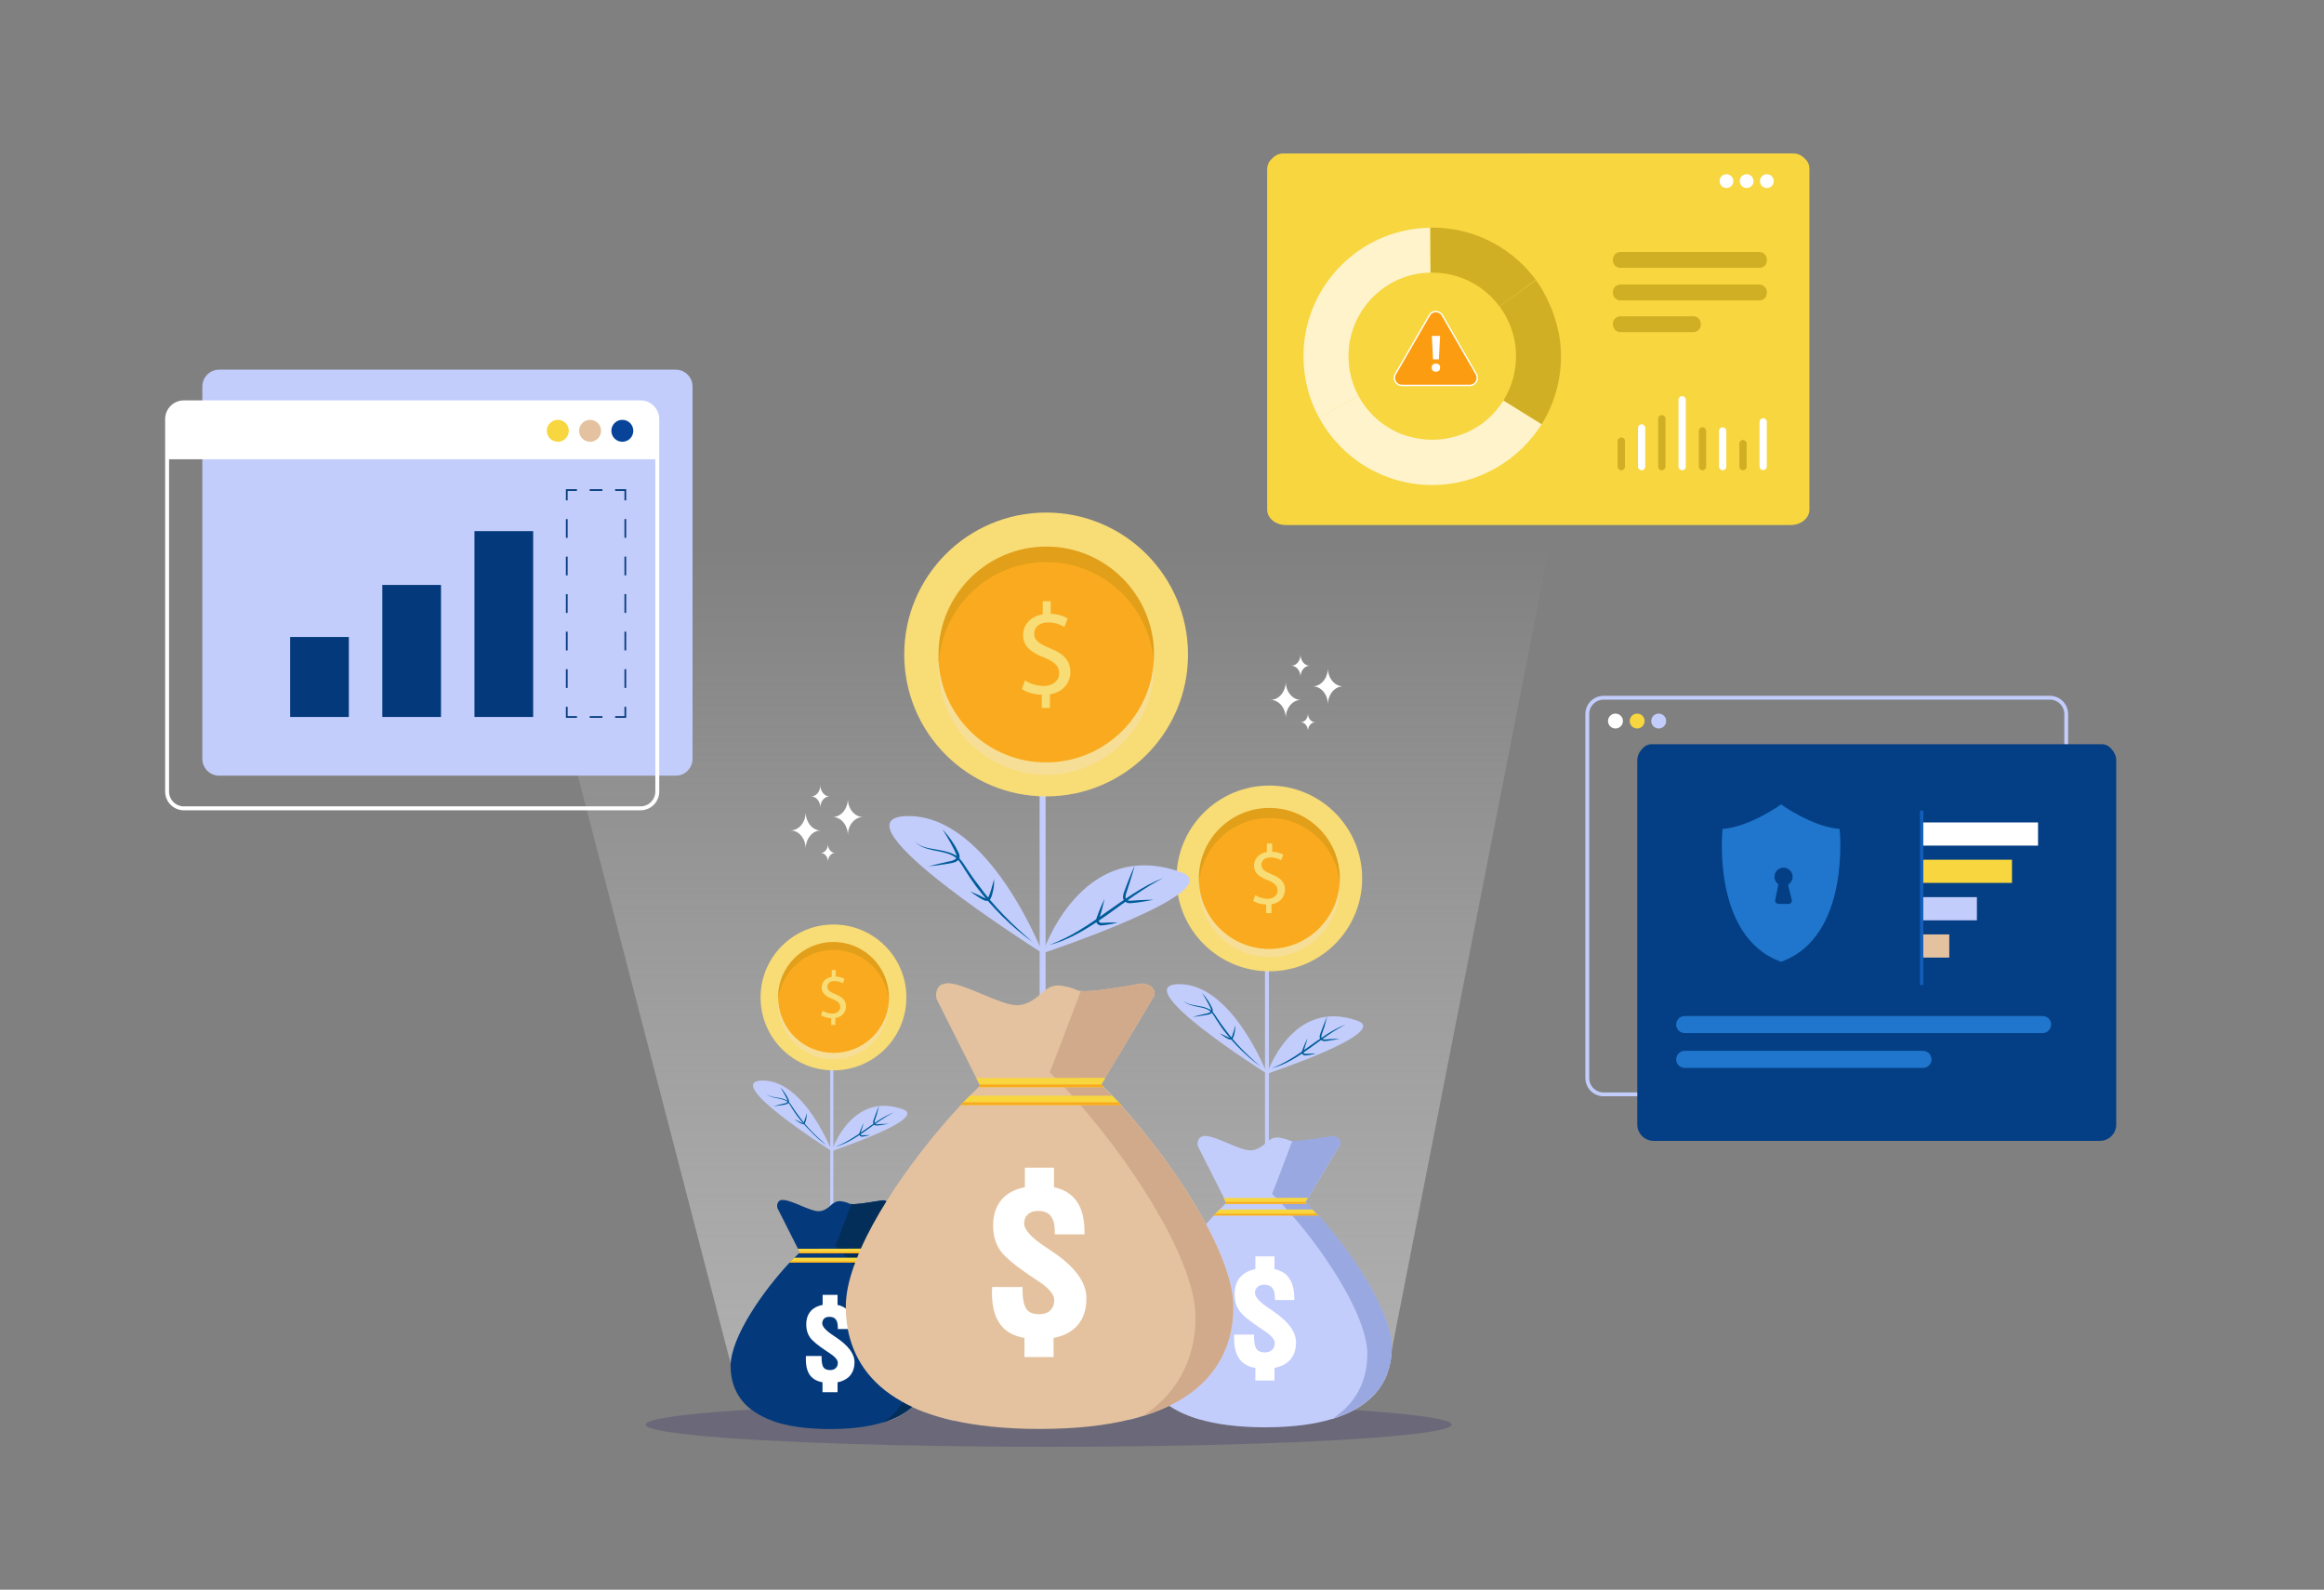 <?xml version="1.0" encoding="utf-8"?>
<!-- Generator: Adobe Illustrator 26.4.1, SVG Export Plug-In . SVG Version: 6.00 Build 0)  -->
<svg version="1.1" id="Layer_1" xmlns="http://www.w3.org/2000/svg" xmlns:xlink="http://www.w3.org/1999/xlink" x="0px" y="0px"
	 viewBox="0 0 1714.8 1172.7" style="enable-background:new 0 0 1714.8 1172.7;" xml:space="preserve">
<rect x="0" y="0" width="1714.8" height="1172.7" fill="#808080" stroke="none"/>
<style type="text/css">
	.st0{opacity:0.19;fill:#11075E;}
	.st1{fill:url(#SVGID_1_);}
	.st2{fill:#C3CDFC;}
	.st3{fill:#043A7C;}
	.st4{fill:none;stroke:#043A7C;stroke-width:1.257;stroke-miterlimit:10;}
	.st5{fill:none;stroke:#043A7C;stroke-width:1.257;stroke-miterlimit:10;stroke-dasharray:9.398,9.398;}
	.st6{fill:none;stroke:#043A7C;stroke-width:1.257;stroke-miterlimit:10;stroke-dasharray:13.843,13.843;}
	.st7{fill:none;stroke:#FFFFFF;stroke-width:2.897;stroke-miterlimit:10;}
	.st8{fill:#FFFFFF;}
	.st9{fill:#074399;}
	.st10{fill:#E4C29F;}
	.st11{fill:#F7D63F;}
	.st12{fill:none;stroke:#C3CDFC;stroke-width:2.831;stroke-miterlimit:10;}
	.st13{fill:#043E84;}
	.st14{fill:#1F76CC;}
	.st15{fill:#1F76CC;stroke:#135FBA;stroke-width:2.457;stroke-miterlimit:10;}
	.st16{fill:#F8DC76;}
	.st17{fill:#F7DE96;}
	.st18{fill:#FAAA1E;}
	.st19{fill:#E19F1A;}
	.st20{fill:#005C99;}
	.st21{fill:#393E4A;}
	.st22{fill:#99A8E0;}
	.st23{fill:#032E59;}
	.st24{fill:#D1AA8C;}
	.st25{fill:#FFF3CC;}
	.st26{fill:#D1AF24;}
	.st27{fill:#FC9C10;stroke:#FFFFFF;stroke-width:1.039;stroke-miterlimit:10;}
</style>
<g id="Layer_2_00000089535583706132139920000008877217628369802885_">
</g>
<ellipse class="st0" cx="773.7" cy="1050.9" rx="297.4" ry="16.4"/>
<linearGradient id="SVGID_1_" gradientUnits="userSpaceOnUse" x1="762.791" y1="1048.339" x2="762.791" y2="399.884">
	<stop  offset="0" style="stop-color:#E0E0E0;stop-opacity:0.5"/>
	<stop  offset="0.153" style="stop-color:#E7E7E7;stop-opacity:0.424"/>
	<stop  offset="0.643" style="stop-color:#F9F9F9;stop-opacity:0.178"/>
	<stop  offset="1" style="stop-color:#FFFFFF;stop-opacity:0"/>
</linearGradient>
<path class="st1" d="M1143.9,399.9L1026.9,996c0,0,0,0,0,0l-3.5,17.7c0,0,0,0,0,0c-0.2,0.6-0.5,1.2-0.7,1.8
	c-0.1,0.3-0.3,0.6-0.4,0.9c-0.1,0.3-0.3,0.6-0.4,0.9c-0.1,0.3-0.3,0.6-0.5,0.9c-0.7,1.4-1.5,2.7-2.3,4c-5.9,9.2-15.9,17.5-31.7,23.1
	h0c-0.6,0.2-1.3,0.4-2,0.7c-0.6,0.2-1.2,0.4-1.8,0.6c0,0,0,0,0,0l-0.1,0c0,0,0,0,0,0h-0.1l-98.8,0.4c0,0,0,0,0,0
	c-5.3-1.6-10-3.4-14.1-5.4c-2.8-1.4-5.4-2.9-7.8-4.5c-3.1,1.5-6.3,2.9-9.8,4.2c-5.7,2.2-12,4.2-18.9,5.9c0,0,0,0,0,0l-131.6,0.6
	c0,0,0,0,0,0c-7.6-1.8-14.4-3.9-20.7-6.2h0c-3-1.1-5.8-2.3-8.5-3.6h0c-0.4,0.3-0.8,0.7-1.2,1c-1.2,1-2.4,1.9-3.7,2.8
	c-1,0.7-2,1.3-3.1,1.9c-0.7,0.4-1.5,0.8-2.2,1.2c-0.1,0.1-0.3,0.1-0.4,0.2c-0.2,0.1-0.5,0.2-0.7,0.4c-0.3,0.1-0.5,0.3-0.8,0.4
	c0,0,0,0,0,0c-0.1,0.1-0.3,0.1-0.4,0.2c-0.4,0.2-0.8,0.4-1.3,0.6c-1.1,0.5-2.2,0.9-3.4,1.4h0l-2,0l-83.3,0.3c-2.7-0.9-5.1-2-7.3-3.1
	c-8.7-4.3-14.4-9.7-18.1-15.7l-5.8-22.3L381.6,399.9H1143.9z"/>
<path class="st2" d="M498.6,572.2H161.7c-6.9,0-12.4-5.6-12.4-12.4V285.1c0-6.9,5.6-12.4,12.4-12.4h336.9c6.9,0,12.4,5.6,12.4,12.4
	v274.7C511,566.6,505.5,572.2,498.6,572.2z"/>
<g>
	<g>
		<rect x="214.1" y="469.9" class="st3" width="43.3" height="59"/>
		<rect x="282.1" y="431.5" class="st3" width="43.3" height="97.4"/>
		<rect x="350.1" y="391.8" class="st3" width="43.3" height="137.1"/>
		<g>
			<g>
				<polyline class="st4" points="461.4,521.4 461.4,528.9 453.9,528.9 				"/>
				<line class="st5" x1="444.5" y1="528.9" x2="430.4" y2="528.9"/>
				<polyline class="st4" points="425.7,528.9 418.2,528.9 418.2,521.4 				"/>
				<line class="st6" x1="418.2" y1="507.5" x2="418.2" y2="376"/>
				<polyline class="st4" points="418.2,369.1 418.2,361.5 425.7,361.5 				"/>
				<line class="st5" x1="435.1" y1="361.5" x2="449.2" y2="361.5"/>
				<polyline class="st4" points="453.9,361.5 461.4,361.5 461.4,369.1 				"/>
				<line class="st6" x1="461.4" y1="382.9" x2="461.4" y2="514.4"/>
			</g>
		</g>
	</g>
</g>
<path class="st7" d="M472.6,596.3H135.7c-6.9,0-12.4-5.6-12.4-12.4V309.2c0-6.9,5.6-12.4,12.4-12.4h336.9c6.9,0,12.4,5.6,12.4,12.4
	v274.7C485,590.7,479.5,596.3,472.6,596.3z"/>
<path class="st8" d="M485,311c0-7.9-4.8-14.3-10.8-14.3H134.1c-6,0-10.8,6.4-10.8,14.3v27.8H485V311z"/>
<g>
	<circle class="st9" cx="459.2" cy="317.8" r="8.1"/>
	<circle class="st10" cx="435.4" cy="317.8" r="8.1"/>
	<circle class="st11" cx="411.6" cy="317.8" r="8.1"/>
</g>
<g>
	<path class="st12" d="M1512.5,807.3h-329.2c-6.7,0-12.1-5.4-12.1-12.1V526.8c0-6.7,5.4-12.1,12.1-12.1h329.2
		c6.7,0,12.1,5.4,12.1,12.1v268.4C1524.6,801.9,1519.2,807.3,1512.5,807.3z"/>
	<path class="st13" d="M1558.2,552.8c-1.9-2.4-4.4-3.8-7.2-3.8h-1.6h-329.2h-1.6c-2.8,0-5.4,1.5-7.2,3.8c-2.1,2.2-3.3,5.1-3.3,8.3
		v1.8v27.2v239.4c0,6.7,5.4,12.1,12.1,12.1h329.2c6.7,0,12.1-5.4,12.1-12.1V590.1v-27.2v-1.8C1561.5,557.9,1560.2,555,1558.2,552.8z
		"/>
	<g>
		<circle class="st2" cx="1223.9" cy="531.9" r="5.5"/>
		<circle class="st11" cx="1208" cy="531.9" r="5.5"/>
		<circle class="st8" cx="1192" cy="531.9" r="5.5"/>
	</g>
	<g>
		<g>
			<g>
				<path class="st14" d="M1418.9,787.8h-175.8c-3.5,0-6.3-2.8-6.3-6.3l0,0c0-3.5,2.8-6.3,6.3-6.3h175.8c3.5,0,6.3,2.8,6.3,6.3l0,0
					C1425.2,785,1422.4,787.8,1418.9,787.8z"/>
				<path class="st14" d="M1507.2,762.1h-264.1c-3.5,0-6.3-2.8-6.3-6.3l0,0c0-3.5,2.8-6.3,6.3-6.3h264.1c3.5,0,6.3,2.8,6.3,6.3l0,0
					C1513.4,759.3,1510.6,762.1,1507.2,762.1z"/>
			</g>
			<rect x="1417.9" y="606.7" class="st8" width="85.9" height="17.1"/>
			<rect x="1417.9" y="634.2" class="st11" width="66.7" height="17.1"/>
			<rect x="1417.9" y="661.8" class="st2" width="40.8" height="17.1"/>
			<rect x="1417.9" y="689.3" class="st10" width="20.4" height="17.1"/>
			<line class="st15" x1="1417.9" y1="597.9" x2="1417.9" y2="726.6"/>
		</g>
	</g>
</g>
<g>
	<g>
		<g>
			<g>
				<rect x="933.4" y="713.8" class="st2" width="2.9" height="156.6"/>
			</g>
			<g>
				<circle class="st16" cx="936.6" cy="648" r="68.5"/>
				<path class="st17" d="M988.6,654c0,28.7-23.3,52-52,52c-28.7,0-52-23.3-52-52c0-1,0-2,0.1-3c1.6,27.3,24.2,49,51.9,49
					c27.7,0,50.4-21.7,51.9-49C988.6,652,988.6,653,988.6,654z"/>
				<path class="st18" d="M988.5,651c-1.6,27.3-24.2,49-51.9,49c-27.7,0-50.4-21.7-51.9-49c1.6-27.3,24.2-49,51.9-49
					C964.3,602,986.9,623.7,988.5,651z"/>
				<path class="st19" d="M988.6,648c0,1.3,0,2.5-0.2,3.7c-1.9-27-24.4-48.3-51.8-48.3c-27.5,0-50,21.3-51.8,48.3
					c-0.1-1.2-0.2-2.5-0.2-3.7c0-28.7,23.3-52,52-52C965.3,596,988.6,619.3,988.6,648z"/>
				<g>
					<g>
						<path class="st16" d="M938.6,645.1c-5.5-2.3-7.8-3.9-7.8-7.2c0-2.5,1.8-5.4,6.6-5.4c4,0,6.6,1.4,7.9,2.1l1.6-4.1
							c-1.8-1.1-4.4-2.1-8.2-2.2v-6.1h-3.9v6.3c-5.8,0.9-9.5,4.9-9.5,10.1c0,5.5,3.9,8.3,10.3,10.8c4.6,1.9,7.1,4,7.1,7.5
							c0,3.6-3,6.1-7.5,6.1c-3.5,0-6.8-1.2-9-2.7l-1.5,4.2c2.2,1.6,5.9,2.7,9.6,2.8v6.3h3.9v-6.5c6.5-1.1,9.9-5.7,9.9-10.7
							C948.3,651,945,647.7,938.6,645.1z"/>
					</g>
				</g>
			</g>
			<g>
				<path class="st2" d="M934.9,792.1c0,0,18.4-56.4,66.7-39.1C1026.2,761.8,934.9,792.1,934.9,792.1z"/>
				<path class="st2" d="M934.9,792.1c0,0-25.4-66.1-64.6-66.1C829.8,726,934.9,792.1,934.9,792.1z"/>
				<g>
					<path class="st20" d="M930.2,786.8c-9.8-8.3-19-17.4-26.4-27.7c-1.9-2.5-3.8-5.1-5.5-7.7c-1.7-2.5-3.3-5.7-6.5-7.2
						c-3.1-1.5-6.5-1.9-9.7-2.5c-3.2-0.5-6.6-1.3-9-3.5c2.2,2.4,5.6,3.4,8.8,4.1c3.2,0.7,6.6,1.1,9.4,2.6c2.9,1.4,4.3,4.3,6,7
						c1.7,2.7,3.5,5.3,5.4,7.9c3.9,5.1,8.1,9.9,12.7,14.4C920,778.8,925,783,930.2,786.8z"/>
					<path class="st20" d="M880,750.2c2.6-0.3,5.3-0.6,7.9-1.1c1.3-0.2,2.6-0.4,4-0.7c1.2-0.3,3.1-1.3,3-3.1c-0.2-1.6-1-2.5-1.5-3.7
						c-0.6-1.1-1.2-2.2-1.9-3.3c-1.4-2.1-3-4.1-4.7-6c1.4,2.1,2.7,4.3,3.9,6.5c1.1,2.1,2.6,4.5,3,6.5c0.1,0.9-0.9,1.6-2.1,2
						c-1.2,0.4-2.5,0.5-3.8,0.9C885.1,748.8,882.5,749.5,880,750.2z"/>
					<path class="st20" d="M899.9,762.3c1.4,1,2.8,2,4.2,2.9c0.7,0.5,1.4,0.9,2.3,1.3c0.8,0.4,2.2,0.7,3.1-0.3
						c1-1.8,1.2-3.2,1.6-4.9c0.3-1.6,0.4-3.3,0.4-4.9c-0.4,1.6-0.9,3.1-1.3,4.7c-0.5,1.4-1,3.3-1.6,4.3c-0.6,0.8-2.5-0.3-3.9-1
						C903.1,763.6,901.5,762.9,899.9,762.3z"/>
				</g>
				<g>
					<path class="st20" d="M938,788.1c10.4-2.5,19.6-8.6,28.3-14.8c8.7-6.3,17.3-12.8,26.8-17.6c-10,3.8-18.8,10.4-27.5,16.5
						C956.9,778.5,948,784.5,938,788.1z"/>
					<path class="st20" d="M979.3,749.7c-1.1,2.5-2.1,4.9-3.1,7.5c-0.5,1.2-0.9,2.5-1.4,3.8c-0.4,1.3-1.1,2.4-1.1,4.1
						c0.1,1.9,2,2.9,3.3,2.9c1.5,0,2.6-0.2,3.9-0.4c2.5-0.3,5.1-0.8,7.6-1.3c-2.6,0-5.1,0.1-7.7,0.3c-1.2,0-2.6,0.3-3.7,0.2
						c-1.2-0.1-2.1-0.7-2.1-1.8c-0.1-1.1,0.5-2.4,0.9-3.6c0.4-1.3,0.9-2.5,1.3-3.8C977.9,755,978.6,752.4,979.3,749.7z"/>
					<path class="st20" d="M964.7,765.9c-0.8,1.7-1.6,3.4-2.3,5.1c-0.4,0.8-0.7,1.7-1,2.6c-0.3,0.9-0.8,1.7-0.8,2.9
						c0,1.4,1.5,2.2,2.5,2.1c1.1,0,1.8-0.2,2.7-0.3c1.7-0.3,3.5-0.6,5.2-1c-1.8-0.1-3.5-0.1-5.3,0c-0.8,0-1.9,0.2-2.6,0.1
						c-0.8-0.1-1.3-0.5-1.3-1c0.1-1.4,1-3.4,1.4-5.1C963.9,769.5,964.3,767.7,964.7,765.9z"/>
				</g>
			</g>
		</g>
		<g>
			<path class="st2" d="M1026.9,994c0,0.6,0,1.2,0,1.8c0,0.1,0,0.1,0,0.2c0,0.3,0,0.5,0,0.7c0,0.4,0,0.9-0.1,1.4
				c-0.3,4.8-1.2,9.7-3,14.5c-0.1,0.3-0.2,0.6-0.3,0.9c0,0,0,0.1,0,0.1c0,0,0,0,0,0c-0.2,0.6-0.5,1.2-0.7,1.8
				c-0.1,0.3-0.3,0.6-0.4,0.9c-0.1,0.3-0.3,0.6-0.4,0.9c-0.1,0.3-0.3,0.6-0.5,0.9c-0.7,1.4-1.5,2.7-2.3,4
				c-5.9,9.2-15.9,17.5-31.7,23.1h0c-0.6,0.2-1.3,0.4-2,0.7c-0.6,0.2-1.2,0.4-1.8,0.6c0,0,0,0,0,0c-12.8,4-29.2,6.4-50.1,6.4
				c-20.2,0-36.3-2.2-48.9-6c0,0,0,0,0,0c-5.3-1.6-10-3.4-14.1-5.4c-2.8-1.4-5.4-2.9-7.8-4.5c0,0,0,0-0.1,0
				c-1.9-1.2-3.6-2.5-5.1-3.9c-13.4-11.3-17.5-25.9-17.5-39.3c0-18.1,13.8-43.8,30.8-67.1c6.1-8.4,12.6-16.5,19.1-23.8
				c1.9-2.2,3.8-4.3,5.7-6.3c0.4-0.4,0.8-0.9,1.2-1.3c1-1.1,2.1-2.2,3.1-3.2c1.4-1.4,2.8-2.8,4.2-4.1c0.2-0.2,0.4-0.4,0.7-0.6
				c-0.1-0.3-0.2-0.5-0.3-0.8l-1.5-3l-19.2-38c-0.6-2-0.3-5.6,2.4-7c0.1-0.1,0.3-0.1,0.4-0.2c0,0,0,0,0,0c0,0,0.1,0,0.1,0
				c0.1,0,0.2-0.1,0.4-0.1c0.1,0,0.2,0,0.3-0.1c0.1,0,0.3-0.1,0.4-0.1c0.1,0,0.3,0,0.4-0.1c0,0,0,0,0,0c0.4,0,0.9-0.1,1.3,0
				c8.4,0.4,24.2,10.2,32.6,10.6c2.5,0.1,6.4-0.6,11.4-5c0.2-0.2,0.4-0.3,0.6-0.5c0,0,0.9-1,2.3-2c1-0.7,2.2-1.4,3.6-1.7
				c2.5-0.7,4.9-0.1,7.9,0.7c2.8,0.7,3.1,1.3,4.8,1.6c0.2,0,0.4,0.1,0.7,0.1c4.8,0.5,14.6-1.1,22.8-2.5c1.3-0.2,2.5-0.4,3.6-0.6
				c0.2,0,0.5-0.1,0.7-0.1c0.5-0.1,1-0.2,1.4-0.2c4.2-0.7,7.9,2.4,6.9,5.8c0,0-4.8,8.1-10.3,17.2c-0.2,0.3-0.4,0.6-0.6,0.9
				c-0.6,1-1.2,2-1.8,3c-0.2,0.3-0.4,0.7-0.6,1c-1.4,2.3-2.8,4.7-4.1,6.9c-0.3,0.5-0.6,1-0.9,1.5c-0.3,0.5-0.6,1-0.9,1.5
				c-0.1,0.2-0.3,0.5-0.4,0.7c-0.3,0.4-0.5,0.9-0.8,1.3c-0.7,1.2-1.4,2.3-2,3.3c-0.2,0.4-0.5,0.8-0.7,1.1c0,0.1-0.1,0.1-0.1,0.2
				c-0.2,0.3-0.3,0.6-0.5,0.8c-0.3,0.5-0.6,1-0.8,1.4c-0.1,0.3-0.3,0.5-0.4,0.7c-0.4,0.6-0.6,1-0.7,1.2c0,0,0,0,0,0c0,0,0,0,0,0
				c0.4,0.4,0.8,0.8,1.2,1.2c0.3,0.3,0.7,0.7,1,1c1,1,2,2,3,3.1c0.5,0.5,1,1.1,1.5,1.6c0.5,0.5,1,1.1,1.5,1.6
				c0.4,0.4,0.8,0.9,1.2,1.3c0.4,0.4,0.8,0.9,1.2,1.3c0.8,0.9,1.6,1.8,2.4,2.7c2.4,2.7,4.8,5.6,7.2,8.6c0.8,0.9,1.5,1.9,2.3,2.8
				c2.8,3.5,5.5,7.1,8.2,10.8c0.4,0.6,0.9,1.2,1.3,1.8c1.3,1.8,2.6,3.7,3.9,5.5c0.4,0.6,0.8,1.2,1.2,1.8c1.7,2.5,3.3,5,4.9,7.6
				c0.6,1,1.2,1.9,1.8,2.9c1.7,2.7,3.3,5.5,4.8,8.2c0.4,0.6,0.7,1.2,1,1.9c0.4,0.8,0.8,1.5,1.2,2.3c0.3,0.5,0.5,0.9,0.7,1.4
				c2.9,5.5,5.4,10.9,7.3,16c0.2,0.6,0.4,1.1,0.6,1.6c0.1,0.3,0.3,0.7,0.4,1c0.2,0.5,0.3,1,0.5,1.5c0.3,1,0.7,2,0.9,3
				c0.2,0.7,0.4,1.4,0.6,2.1c0.4,1.4,0.7,2.7,0.9,4.1c0.1,0.4,0.1,0.7,0.2,1c0.1,0.3,0.1,0.6,0.2,0.9c0.1,0.4,0.1,0.8,0.2,1.1
				c0,0.3,0.1,0.6,0.1,0.9c0,0.4,0.1,0.8,0.1,1.2c0,0.3,0.1,0.6,0.1,0.9c0,0.3,0,0.5,0,0.8C1026.9,993.2,1026.9,993.6,1026.9,994z"
				/>
			<g>
				<path class="st21" d="M888.2,838.1c-0.5,0.1-1.1,0.2-1.6,0.4C887.1,838.4,887.6,838.2,888.2,838.1z"/>
				<path class="st22" d="M1026.9,994c0,0.6,0,1.2,0,1.8c0,0,0,0.1,0,0.1c0,0,0,0,0,0c0,0.3,0,0.5,0,0.7c0,0.4,0,0.9-0.1,1.4
					c-0.3,4.8-1.2,9.7-3,14.5c-0.1,0.3-0.2,0.6-0.3,0.9c0,0,0,0.1,0,0.1c0,0,0,0,0,0c-0.2,0.6-0.5,1.2-0.7,1.8
					c-0.1,0.3-0.3,0.6-0.4,0.9c-0.1,0.3-0.3,0.6-0.4,0.9c-0.1,0.3-0.3,0.6-0.5,0.9c-5.6,10.8-16,20.7-34.1,27.1h0
					c-1.2,0.4-2.5,0.9-3.8,1.3c0,0,0,0,0,0c-0.1,0-0.1,0-0.2,0.1c0,0,0.1,0,0.1-0.1c0.7-0.5,1.4-0.9,2-1.4
					c18.1-12.9,23.4-30.5,23.4-46.3c0-26.4-28.6-71.3-55.5-102.2c-0.4-0.4-0.8-0.9-1.1-1.3c-1-1.1-1.9-2.2-2.9-3.2
					c-1.3-1.4-2.6-2.8-3.8-4.1c-0.4-0.4-0.8-0.9-1.2-1.3c-1-1.1-2.1-2.2-3.1-3.2c-0.9-0.9-1.8-1.8-2.7-2.7c0.4-0.5,10-25.9,15-39.2
					c0,0,0,0,0,0c4.3,0.4,14.4-1.1,22.8-2.4c1.3-0.2,2.5-0.4,3.6-0.6c0.2,0,0.5-0.1,0.7-0.1c0.5-0.1,1-0.2,1.4-0.2
					c4.2-0.7,7.9,2.4,6.9,5.8c0,0-4.8,8.1-10.3,17.2c-0.2,0.3-0.4,0.6-0.6,0.9c-0.6,1-1.2,2-1.8,3c-0.2,0.3-0.4,0.7-0.6,1
					c-1.4,2.3-2.8,4.7-4.1,6.9c-0.3,0.5-0.6,1-0.9,1.5c-0.3,0.5-0.6,1-0.9,1.5c-0.1,0.2-0.3,0.5-0.4,0.7c-0.3,0.4-0.5,0.9-0.8,1.3
					c-0.7,1.2-1.4,2.3-2,3.3c-0.2,0.4-0.5,0.8-0.7,1.1c0,0.1-0.1,0.1-0.1,0.2c-0.2,0.3-0.3,0.6-0.5,0.8c-0.3,0.5-0.6,1-0.8,1.4
					c-0.1,0.3-0.3,0.5-0.4,0.7c-0.4,0.6-0.6,1-0.7,1.2c0,0,0,0,0,0c0,0,0,0,0,0c0.4,0.4,0.8,0.8,1.2,1.2c0.3,0.3,0.7,0.7,1,1
					c1,1,2,2,3,3.1c0.5,0.5,1,1.1,1.5,1.6c0.5,0.5,1,1.1,1.5,1.6c0.4,0.4,0.8,0.9,1.2,1.3c0.4,0.4,0.8,0.9,1.2,1.3
					c0.8,0.9,1.6,1.8,2.4,2.7c2.4,2.7,4.8,5.6,7.2,8.6c0.8,0.9,1.5,1.9,2.3,2.8c2.8,3.5,5.5,7.1,8.2,10.8c0.4,0.6,0.9,1.2,1.3,1.8
					c1.3,1.8,2.6,3.7,3.9,5.5c0.4,0.6,0.8,1.2,1.2,1.8c1.7,2.5,3.3,5,4.9,7.6c0.6,1,1.2,1.9,1.8,2.9c1.7,2.7,3.3,5.5,4.8,8.2
					c0.4,0.6,0.7,1.2,1,1.9c0.4,0.8,0.8,1.5,1.2,2.3c0.3,0.5,0.5,0.9,0.7,1.4c2.9,5.5,5.4,10.9,7.3,16c0.2,0.6,0.4,1.1,0.6,1.6
					c0.1,0.3,0.3,0.7,0.4,1c0.2,0.5,0.3,1,0.5,1.5c0.3,1,0.7,2,0.9,3c0.2,0.7,0.4,1.4,0.6,2.1c0.4,1.4,0.7,2.7,0.9,4.1
					c0.1,0.4,0.1,0.7,0.2,1c0.1,0.3,0.1,0.6,0.2,0.9c0.1,0.4,0.1,0.8,0.2,1.1c0,0.3,0.1,0.6,0.1,0.9c0,0.4,0.1,0.8,0.1,1.2
					c0,0.3,0.1,0.6,0.1,0.9c0,0.3,0,0.5,0,0.8C1026.9,993.2,1026.9,993.6,1026.9,994z"/>
			</g>
			<g>
				<g>
					<path class="st11" d="M964.3,888.1c-0.4-0.4-0.8-0.8-1.2-1.2c0.1-0.1,0.6-0.8,2-3.3l-62.2,0.1l1.5,3c0.1,0.3,0.2,0.5,0.3,0.8
						c-0.2,0.2-0.4,0.4-0.7,0.6H964.3z"/>
					<path class="st11" d="M972.8,896.7c-1.5-1.5-3-3.1-4.4-4.5h-68.6c-1.5,1.5-3,3-4.5,4.5H972.8z"/>
				</g>
				<path class="st18" d="M904.5,886.8c0.1,0.2,0.2,0.4,0.2,0.6c-0.2,0.2-0.4,0.4-0.7,0.6h60.2c-0.4-0.4-0.8-0.8-1.2-1.2
					c0,0,0-0.1,0.1-0.1H904.5z"/>
				<path class="st18" d="M971.6,895.4h-75c-0.4,0.4-0.9,0.9-1.3,1.3h77.6C972.4,896.3,972,895.9,971.6,895.4z"/>
			</g>
			<path class="st8" d="M939.2,967.1c0,0-0.1-0.1-0.1-0.1c-0.7-0.4-1.5-1-2.7-1.8c-6.9-4.6-10.4-8.4-10.4-11.4
				c0-1.8,0.6-3.3,1.8-4.4c1.2-1.1,2.8-1.7,4.9-1.7c2.8,0,4.8,0.8,6.1,2.4c1.3,1.6,1.9,4.1,1.9,7.6v1.3h14.3v-1.5
				c0-7.3-1.8-12.8-5.3-16.5c-2.3-2.4-5.5-4-9.3-4.8v-9.4h-14.1v9.4c-3.9,0.8-7,2.2-9.5,4.3c-3.9,3.3-5.8,8-5.8,14.3
				c0,4.7,1.1,8.6,3.4,12c2.3,3.3,7.7,7.8,16.2,13.4c0.4,0.3,1,0.7,1.8,1.2c5.5,3.5,8.2,6.7,8.2,9.4c0,2.1-0.7,3.8-2,5
				c-1.3,1.2-3.1,1.9-5.3,1.9c-3,0-5-0.9-6.2-2.6c-1.2-1.7-1.8-4.9-1.8-9.4v-1.2h-14.6c0,0.3,0,0.8-0.1,1.4c0,0.6,0,1.1,0,1.3
				c0,7.7,1.8,13.4,5.5,17.1c2.5,2.5,5.9,4.1,10.2,4.9v9.2h14.1v-9.3c4-0.8,7.3-2.2,9.9-4.4c4-3.4,6-8.2,6-14.5
				C956.2,982.3,950.5,974.7,939.2,967.1z"/>
		</g>
	</g>
	<g>
		<g>
			<g>
				<rect x="612.6" y="787.6" class="st2" width="2.3" height="123.1"/>
			</g>
			<g>
				<circle class="st16" cx="615" cy="735.8" r="53.8"/>
				<path class="st17" d="M655.9,740.5c0,22.6-18.3,40.9-40.9,40.9c-22.6,0-40.9-18.3-40.9-40.9c0-0.8,0-1.6,0.1-2.4
					c1.2,21.5,19,38.5,40.8,38.5c21.8,0,39.6-17,40.8-38.5C655.9,738.9,655.9,739.7,655.9,740.5z"/>
				<path class="st18" d="M655.9,738.2c-1.2,21.5-19,38.5-40.8,38.5c-21.8,0-39.6-17-40.8-38.5c1.2-21.5,19-38.5,40.8-38.5
					C636.8,699.6,654.6,716.7,655.9,738.2z"/>
				<path class="st19" d="M655.9,735.8c0,1,0,2-0.1,2.9c-1.5-21.2-19.2-38-40.8-38c-21.6,0-39.3,16.8-40.8,38
					c-0.1-1-0.1-1.9-0.1-2.9c0-22.6,18.3-40.9,40.9-40.9C637.6,694.9,655.9,713.2,655.9,735.8z"/>
				<g>
					<g>
						<path class="st16" d="M616.6,733.5c-4.3-1.8-6.1-3.1-6.1-5.6c0-2,1.4-4.2,5.2-4.2c3.2,0,5.2,1.1,6.2,1.7l1.2-3.3
							c-1.4-0.8-3.5-1.6-6.4-1.7v-4.8h-3v5c-4.5,0.7-7.4,3.8-7.4,7.9c0,4.3,3.1,6.6,8.1,8.5c3.7,1.5,5.6,3.2,5.6,5.9
							c0,2.8-2.4,4.8-5.9,4.8c-2.8,0-5.3-0.9-7.1-2.1l-1.2,3.3c1.7,1.2,4.7,2.1,7.5,2.2v5h3.1v-5.1c5.1-0.8,7.8-4.5,7.8-8.4
							C624.3,738.1,621.7,735.6,616.6,733.5z"/>
					</g>
				</g>
			</g>
			<g>
				<path class="st2" d="M613.7,849.1c0,0,14.4-44.3,52.5-30.8C685.5,825.3,613.7,849.1,613.7,849.1z"/>
				<path class="st2" d="M613.7,849.1c0,0-20-52-50.8-52C531.1,797.1,613.7,849.1,613.7,849.1z"/>
				<g>
					<path class="st20" d="M610,844.9c-7.7-6.5-14.9-13.7-20.7-21.8c-1.5-2-3-4-4.3-6.1c-1.3-2-2.6-4.5-5.1-5.6
						c-2.4-1.2-5.1-1.5-7.6-1.9c-2.5-0.4-5.2-1-7.1-2.8c1.8,1.9,4.4,2.7,7,3.2c2.5,0.5,5.2,0.9,7.4,2c2.3,1.1,3.4,3.4,4.7,5.5
						c1.3,2.1,2.7,4.2,4.2,6.2c3,4,6.4,7.8,10,11.3C602,838.7,605.9,842,610,844.9z"/>
					<path class="st20" d="M570.5,816.1c2.1-0.2,4.1-0.5,6.2-0.8c1-0.2,2-0.3,3.1-0.6c1-0.2,2.4-1,2.4-2.4c-0.2-1.2-0.8-2-1.2-2.9
						c-0.5-0.9-0.9-1.8-1.5-2.6c-1.1-1.7-2.3-3.3-3.7-4.7c1.1,1.7,2.1,3.4,3,5.1c0.9,1.7,2,3.6,2.4,5.1c0.1,0.7-0.7,1.2-1.6,1.5
						c-0.9,0.3-2,0.4-3,0.7C574.5,815.1,572.5,815.6,570.5,816.1z"/>
					<path class="st20" d="M586.2,825.7c1.1,0.8,2.2,1.5,3.3,2.2c0.6,0.4,1.1,0.7,1.8,1c0.6,0.3,1.7,0.6,2.5-0.2
						c0.8-1.4,0.9-2.5,1.2-3.8c0.2-1.3,0.3-2.6,0.3-3.8c-0.3,1.2-0.7,2.5-1.1,3.7c-0.4,1.1-0.8,2.6-1.3,3.4
						c-0.5,0.7-1.9-0.3-3.1-0.8C588.7,826.7,587.4,826.2,586.2,825.7z"/>
				</g>
				<g>
					<path class="st20" d="M616.1,846c8.2-2,15.4-6.8,22.3-11.6c6.9-4.9,13.6-10,21.1-13.8c-7.9,3-14.7,8.2-21.6,13
						C631,838.4,624,843.2,616.1,846z"/>
					<path class="st20" d="M648.6,815.8c-0.9,1.9-1.7,3.9-2.4,5.9c-0.4,1-0.7,2-1.1,3c-0.3,1-0.9,1.9-0.9,3.3c0,1.5,1.5,2.3,2.6,2.3
						c1.1,0,2-0.2,3.1-0.3c2-0.3,4-0.6,6-1c-2,0-4,0.1-6,0.2c-1,0-2.1,0.2-2.9,0.2c-0.9-0.1-1.7-0.6-1.7-1.4
						c-0.1-0.8,0.4-1.9,0.7-2.9c0.3-1,0.7-2,1-3C647.5,819.9,648.1,817.8,648.6,815.8z"/>
					<path class="st20" d="M637.2,828.5c-0.7,1.3-1.3,2.6-1.8,4c-0.3,0.7-0.5,1.4-0.8,2c-0.2,0.7-0.6,1.3-0.6,2.3
						c0,1.1,1.2,1.7,1.9,1.7c0.8,0,1.4-0.1,2.1-0.3c1.4-0.2,2.7-0.5,4.1-0.8c-1.4-0.1-2.8,0-4.2,0c-0.7,0-1.5,0.1-2,0.1
						c-0.6-0.1-1-0.4-1-0.8c0-1.1,0.8-2.7,1.1-4C636.5,831.4,636.8,829.9,637.2,828.5z"/>
				</g>
			</g>
		</g>
		<g>
			<path class="st3" d="M686,1007.8c0,0.5,0,1,0,1.4c0,0.4,0,0.7,0,1.1c0,0.2,0,0.3,0,0.5c0,0.6-0.1,1.2-0.1,1.7c0,0.1,0,0.2,0,0.2
				c0,0.4-0.1,0.9-0.1,1.3c0,0.3-0.1,0.5-0.1,0.7c0,0.3-0.1,0.6-0.1,0.8c0,0.3-0.1,0.6-0.2,0.9c-0.3,1.5-0.7,3-1.1,4.5
				c-0.2,0.5-0.3,1-0.5,1.5c-0.2,0.5-0.4,1-0.6,1.5c-0.2,0.5-0.4,1-0.6,1.5c-0.4,1-0.9,1.9-1.5,2.9c-0.3,0.5-0.6,1-0.9,1.4
				c-0.3,0.4-0.5,0.8-0.8,1.2c-0.2,0.3-0.4,0.6-0.7,0.9v0c-0.3,0.3-0.5,0.7-0.8,1c-0.5,0.6-0.9,1.1-1.4,1.7
				c-0.3,0.3-0.6,0.6-0.9,0.9c-0.3,0.3-0.7,0.7-1,1c-0.4,0.4-0.9,0.9-1.4,1.3c-0.1,0.1-0.1,0.1-0.2,0.2h0c-0.4,0.3-0.8,0.7-1.2,1
				c-1.2,1-2.4,1.9-3.7,2.8c-3.5,2.3-7.6,4.4-12.4,6.2c-10.6,3.9-24.6,6.3-43.1,6.3c-18,0-31.8-2.2-42.3-5.9c-2.7-0.9-5.1-2-7.3-3.1
				c-8.7-4.3-14.4-9.7-18.1-15.7c-4.3-7-5.8-14.6-5.8-21.8c0-0.2,0-0.4,0-0.6c0.4-20.9,23.5-54.3,43.7-75.9c0.3-0.3,0.6-0.7,1-1
				c0.8-0.9,1.6-1.7,2.5-2.5c1.1-1.1,2.2-2.2,3.3-3.3c0.2-0.2,0.3-0.3,0.5-0.5c-0.1-0.2-0.1-0.3-0.2-0.5c0,0,0-0.1,0-0.1l-1.2-2.3
				l-15.1-29.9c-0.4-1.6-0.2-4.4,1.9-5.5c0.3-0.2,0.6-0.3,0.9-0.3c0.2,0,0.4-0.1,0.6-0.1c0.4,0,0.7,0,1,0c6.6,0.3,19.1,8,25.6,8.3
				c2,0.1,5-0.4,9-3.9c0.1-0.1,0.3-0.3,0.4-0.4c0,0,0.7-0.8,1.8-1.5c0.8-0.6,1.7-1.1,2.8-1.4c2-0.5,3.8-0.1,6.2,0.5
				c2.2,0.5,2.4,1.1,3.7,1.3c0.2,0,0.4,0,0.6,0.1c3.9,0.4,12.1-1,18.6-2.1c0,0,0,0,0,0c0.4-0.1,0.9-0.1,1.3-0.2
				c0.9-0.1,1.7-0.3,2.5-0.4c0.6-0.1,1.3-0.1,1.8,0c0.1,0,0.2,0,0.4,0.1c0.3,0.1,0.6,0.2,0.9,0.3c0.1,0.1,0.3,0.1,0.4,0.2
				c0,0,0.1,0,0.1,0.1h0c0,0,0,0,0,0c0.1,0.1,0.3,0.2,0.4,0.3c0.1,0.1,0.3,0.2,0.4,0.3c0.1,0.1,0.2,0.2,0.3,0.3c0.7,0.8,1,1.9,0.7,3
				c0,0-0.1,0.2-0.3,0.6c-0.1,0.1-0.2,0.3-0.3,0.4c-0.1,0.1-0.2,0.3-0.3,0.5c-0.1,0.2-0.2,0.3-0.3,0.5c-0.6,0.9-1.3,2.2-2.2,3.6
				c-0.1,0.2-0.2,0.3-0.3,0.5c-0.7,1.2-1.5,2.5-2.4,3.9c-0.2,0.4-0.5,0.8-0.7,1.2c-0.5,0.8-1,1.7-1.5,2.6c-0.2,0.3-0.4,0.7-0.6,1
				c-0.5,0.9-1,1.7-1.5,2.6c-0.6,1-1.3,2.1-1.9,3.1c-0.2,0.4-0.4,0.7-0.6,1.1c-0.2,0.4-0.5,0.8-0.7,1.2c-2,3.3-3.7,6.3-4.9,8.2
				c-0.1,0.1-0.1,0.2-0.1,0.2c0,0,0,0.1-0.1,0.1c0,0,0,0,0,0c-0.6,0.9-1,1.6-1.2,1.9c0,0,0,0.1-0.1,0.1c0,0,0,0,0,0
				c0,0,0,0.1-0.1,0.1c0,0,0,0,0,0c0.3,0.3,0.6,0.6,0.9,0.9c1,1,2.1,2.1,3.2,3.3c0.8,0.8,1.6,1.7,2.4,2.5c0.3,0.3,0.6,0.7,0.9,1
				c2,2.2,4.1,4.6,6.2,7.1c0.5,0.6,0.9,1.1,1.4,1.7c0.6,0.8,1.3,1.6,1.9,2.3c0.5,0.7,1.1,1.3,1.6,2c0.9,1.1,1.7,2.2,2.6,3.3
				c0.5,0.7,1,1.3,1.5,2c0.6,0.8,1.2,1.7,1.8,2.5c1.2,1.7,2.4,3.4,3.6,5.1c1.3,1.8,2.5,3.7,3.7,5.5c0.5,0.7,0.9,1.5,1.4,2.2
				c0,0,0,0.1,0,0.1c0.6,0.9,1.1,1.7,1.6,2.6c0.5,0.9,1,1.7,1.6,2.6c0.2,0.4,0.5,0.8,0.7,1.2c0.7,1.2,1.4,2.5,2.1,3.7
				c0.5,0.9,1,1.8,1.4,2.7c1.4,2.6,2.6,5.2,3.7,7.7c0.3,0.7,0.7,1.5,1,2.2c0.3,0.8,0.7,1.6,1,2.4c0.2,0.6,0.5,1.2,0.7,1.9
				c0,0,0,0.1,0,0.1c0.3,0.7,0.5,1.4,0.7,2.1c0.8,2.3,1.4,4.5,1.8,6.6c0.1,0.5,0.2,1,0.3,1.4c0.1,0.6,0.2,1.1,0.2,1.7
				c0,0.3,0.1,0.5,0.1,0.8c0,0.3,0.1,0.7,0.1,1C686,1006.6,686,1007.2,686,1007.8z"/>
			<g>
				<path class="st21" d="M577,885.2c-0.4,0-0.8,0.1-1.3,0.3C576.1,885.5,576.5,885.4,577,885.2z"/>
				<path class="st23" d="M686,1007.8c0,0.5,0,1,0,1.4c0,0.4,0,0.7,0,1.1c0,0.2,0,0.3,0,0.5c0,0.6-0.1,1.2-0.1,1.7
					c0,0.1,0,0.2,0,0.2c0,0.4-0.1,0.9-0.1,1.3c0,0.3-0.1,0.5-0.1,0.7c0,0.3-0.1,0.6-0.1,0.8c0,0.3-0.1,0.6-0.2,0.9
					c-0.3,1.5-0.7,3-1.1,4.5c-0.2,0.5-0.3,1-0.5,1.5c-0.2,0.5-0.4,1-0.6,1.5c-0.2,0.5-0.4,1-0.6,1.5c-0.4,1-0.9,1.9-1.5,2.9
					c-0.3,0.5-0.6,1-0.9,1.4c-0.3,0.4-0.5,0.8-0.8,1.2c-0.2,0.3-0.4,0.6-0.7,0.9v0c-0.3,0.3-0.5,0.7-0.8,1c-0.5,0.6-0.9,1.1-1.4,1.7
					c-0.3,0.3-0.6,0.6-0.9,0.9c-0.3,0.3-0.7,0.7-1,1c-0.4,0.4-0.9,0.9-1.4,1.3c-0.1,0.1-0.2,0.1-0.2,0.2c-0.4,0.3-0.8,0.7-1.2,1
					c-1.2,1-2.4,1.9-3.8,2.8c-3.5,2.3-7.6,4.4-12.4,6.2c-1.3,0.5-2.6,0.9-3.9,1.3c0.6-0.4,1.3-0.9,1.9-1.3c2.6-1.9,4.9-3.9,6.9-6h0
					c2.2-2.4,4.1-4.9,5.5-7.5c4.2-7.4,5.7-15.3,5.7-22.7c0-20.1-21-53.7-41.5-77.9c-0.7-0.8-1.4-1.6-2.1-2.4c-0.3-0.3-0.6-0.7-0.9-1
					c-0.7-0.9-1.5-1.7-2.3-2.5c-1-1.1-2-2.2-3-3.3c-0.3-0.3-0.6-0.7-1-1c-0.8-0.9-1.6-1.7-2.4-2.5c-0.7-0.7-1.4-1.4-2.1-2.1
					c0.3-0.4,7.9-20.3,11.8-30.8c0,0,0,0,0,0c3.5,0.4,11.9-1,18.6-2c0,0,0,0,0,0c0.4-0.1,0.9-0.1,1.3-0.2c0.9-0.1,1.7-0.3,2.5-0.4
					c0.6-0.1,1.3-0.1,1.8,0c0.1,0,0.2,0,0.4,0.1c0.3,0.1,0.6,0.2,0.9,0.3c0.1,0.1,0.3,0.1,0.4,0.2c0,0,0.1,0,0.1,0.1c0,0,0,0,0,0
					c0.1,0.1,0.3,0.2,0.4,0.3c0.1,0.1,0.3,0.2,0.4,0.3c0.1,0.1,0.2,0.2,0.3,0.3c0.7,0.8,1,1.9,0.7,3c0,0-0.1,0.2-0.3,0.6
					c-0.1,0.1-0.2,0.3-0.3,0.4c-0.1,0.1-0.2,0.3-0.3,0.5c-0.1,0.2-0.2,0.3-0.3,0.5c-0.6,0.9-1.3,2.2-2.2,3.6
					c-0.1,0.2-0.2,0.3-0.3,0.5c-0.7,1.2-1.5,2.5-2.4,3.9c-0.2,0.4-0.5,0.8-0.7,1.2c-0.5,0.8-1,1.7-1.5,2.6c-0.2,0.3-0.4,0.7-0.6,1
					c-0.5,0.9-1,1.7-1.5,2.6c-0.6,1-1.2,2.1-1.9,3.1c-0.2,0.4-0.4,0.7-0.6,1.1c-0.2,0.4-0.5,0.8-0.7,1.2c-2,3.3-3.7,6.3-4.9,8.2
					c-0.1,0.1-0.1,0.2-0.1,0.2c0,0.1-0.1,0.1-0.1,0.2c-0.6,0.9-1,1.6-1.2,1.9c0,0-0.1,0.1-0.1,0.1c0,0,0,0.1-0.1,0.1c0,0,0,0,0,0
					c0.3,0.3,0.6,0.6,0.9,0.9c1,1,2.1,2.1,3.2,3.3c0.8,0.8,1.6,1.7,2.4,2.5c0.3,0.3,0.6,0.7,0.9,1c2,2.2,4.1,4.6,6.2,7.1
					c0.5,0.6,0.9,1.1,1.4,1.7c0.6,0.8,1.3,1.6,1.9,2.3c0.5,0.7,1.1,1.3,1.6,2c0.9,1.1,1.7,2.2,2.6,3.3c0.5,0.7,1,1.3,1.5,2
					c0.6,0.8,1.2,1.7,1.8,2.5c1.2,1.7,2.4,3.4,3.6,5.1c1.3,1.8,2.5,3.7,3.7,5.5c0.5,0.7,0.9,1.5,1.4,2.2c0,0,0,0.1,0,0.1
					c0.6,0.9,1.1,1.7,1.6,2.6c0.5,0.9,1,1.7,1.6,2.6c0.2,0.4,0.5,0.8,0.7,1.2c0.7,1.2,1.4,2.5,2.1,3.7c0.5,0.9,1,1.8,1.4,2.7
					c1.4,2.6,2.6,5.2,3.7,7.7c0.3,0.7,0.7,1.5,1,2.2c0.3,0.8,0.7,1.6,1,2.4c0.2,0.6,0.5,1.2,0.7,1.9c0,0,0,0.1,0,0.1
					c0.3,0.7,0.5,1.4,0.7,2.1c0.8,2.3,1.4,4.5,1.8,6.6c0.1,0.5,0.2,1,0.3,1.4c0.1,0.6,0.2,1.1,0.2,1.7c0,0.3,0.1,0.5,0.1,0.8
					c0,0.3,0.1,0.7,0.1,1C686,1006.6,686,1007.2,686,1007.8z"/>
			</g>
			<g>
				<g>
					<path class="st11" d="M636.8,924.6c-0.3-0.3-0.6-0.6-0.9-0.9c0.1-0.1,0.5-0.6,1.6-2.6l-48.9,0.1l1.2,2.3
						c0.1,0.2,0.2,0.4,0.2,0.6c-0.2,0.2-0.4,0.3-0.5,0.5H636.8z"/>
					<path class="st11" d="M643.5,931.4c-1.2-1.2-2.3-2.4-3.5-3.6h-54c-1.2,1.2-2.4,2.3-3.6,3.6H643.5z"/>
				</g>
				<path class="st18" d="M589.8,923.6c0.1,0.2,0.1,0.3,0.2,0.5c-0.2,0.2-0.4,0.3-0.5,0.5h47.4c-0.3-0.3-0.6-0.6-0.9-0.9
					c0,0,0-0.1,0-0.1H589.8z"/>
				<path class="st18" d="M642.6,930.4h-59c-0.3,0.3-0.7,0.7-1,1h61C643.2,931,642.9,930.7,642.6,930.4z"/>
			</g>
			<path class="st8" d="M617.1,986.7C617.1,986.7,617,986.7,617.1,986.7c-0.6-0.4-1.3-0.9-2.2-1.5c-5.5-3.6-8.2-6.6-8.2-9
				c0-1.4,0.5-2.6,1.4-3.5c0.9-0.9,2.2-1.3,3.8-1.3c2.2,0,3.8,0.6,4.8,1.9c1,1.3,1.5,3.2,1.5,6v1.1h11.3v-1.1
				c0-5.8-1.4-10.1-4.2-12.9c-1.8-1.9-4.3-3.1-7.3-3.8v-7.4H607v7.4c-3,0.6-5.5,1.7-7.5,3.3c-3,2.6-4.6,6.3-4.6,11.2
				c0,3.7,0.9,6.8,2.7,9.4c1.8,2.6,6,6.1,12.7,10.5c0.4,0.2,0.8,0.5,1.4,0.9c4.3,2.8,6.5,5.2,6.5,7.4c0,1.7-0.5,3-1.5,3.9
				c-1,1-2.4,1.5-4.2,1.5c-2.3,0-3.9-0.7-4.9-2c-0.9-1.4-1.4-3.8-1.4-7.4v-1h-11.5c0,0.3,0,0.6-0.1,1.1c0,0.5,0,0.8,0,1.1
				c0,6.1,1.4,10.6,4.3,13.4c1.9,1.9,4.6,3.2,8,3.8v7.3H618v-7.3c3.1-0.6,5.7-1.8,7.8-3.5c3.1-2.7,4.7-6.5,4.7-11.4
				C630.5,998.7,626,992.7,617.1,986.7z"/>
		</g>
	</g>
	<g>
		<g>
			<g>
				<rect x="767.1" y="583.5" class="st2" width="4.4" height="239.6"/>
			</g>
			<g>
				<circle class="st16" cx="771.9" cy="482.8" r="104.7"/>
				<path class="st17" d="M851.5,492c0,43.9-35.6,79.6-79.6,79.6c-43.9,0-79.6-35.6-79.6-79.6c0-1.5,0-3.1,0.1-4.6
					c2.4,41.8,37,75,79.4,75c42.4,0,77-33.1,79.4-75C851.4,488.9,851.5,490.4,851.5,492z"/>
				<path class="st18" d="M851.3,487.4c-2.4,41.8-37,75-79.4,75c-42.4,0-77-33.1-79.4-75c2.4-41.8,37-75,79.4-75
					C814.3,412.4,849,445.6,851.3,487.4z"/>
				<path class="st19" d="M851.5,482.8c0,1.9-0.1,3.8-0.2,5.7c-2.9-41.3-37.3-73.9-79.3-73.9c-42,0-76.4,32.6-79.3,73.9
					c-0.2-1.9-0.2-3.8-0.2-5.7c0-43.9,35.6-79.6,79.6-79.6C815.8,403.2,851.5,438.8,851.5,482.8z"/>
				<g>
					<g>
						<path class="st16" d="M775,478.3c-8.3-3.5-11.9-5.9-11.9-10.9c0-3.8,2.8-8.2,10.2-8.2c6.1,0,10.1,2.1,12.1,3.3l2.4-6.3
							c-2.8-1.6-6.7-3.2-12.5-3.4v-9.3h-5.9v9.7c-8.8,1.4-14.5,7.5-14.5,15.4c0,8.3,6,12.8,15.8,16.6c7.1,2.9,10.8,6.1,10.8,11.4
							c0,5.5-4.6,9.4-11.4,9.4c-5.4,0-10.4-1.8-13.8-4.1l-2.3,6.4c3.4,2.4,9.1,4.1,14.7,4.2v9.7h6v-10c9.9-1.6,15.1-8.7,15.1-16.3
							C789.8,487.3,784.9,482.3,775,478.3z"/>
					</g>
				</g>
			</g>
			<g>
				<path class="st2" d="M769.3,703.2c0,0,28.1-86.3,102.1-59.8C908.9,656.8,769.3,703.2,769.3,703.2z"/>
				<path class="st2" d="M769.3,703.2c0,0-38.9-101.2-98.9-101.2C608.6,602.1,769.3,703.2,769.3,703.2z"/>
				<g>
					<path class="st20" d="M762.2,695.1c-15.1-12.7-29-26.6-40.3-42.3c-3-3.8-5.7-7.8-8.4-11.8c-2.6-3.9-5.1-8.7-10-10.9
						c-4.7-2.3-9.9-2.9-14.8-3.8c-4.9-0.8-10.1-1.9-13.7-5.4c3.4,3.7,8.6,5.2,13.5,6.3c4.9,1,10.1,1.7,14.4,4
						c4.5,2.2,6.6,6.6,9.2,10.7c2.6,4.1,5.3,8.1,8.2,12.1c5.9,7.8,12.4,15.1,19.4,22.1C746.6,682.9,754.1,689.3,762.2,695.1z"/>
					<path class="st20" d="M685.3,639.1c4-0.4,8.1-1,12.1-1.6c2-0.3,3.9-0.6,6.1-1.1c1.9-0.5,4.7-1.9,4.6-4.7
						c-0.3-2.4-1.5-3.8-2.3-5.6c-0.9-1.7-1.8-3.4-3-5c-2.1-3.3-4.6-6.3-7.3-9.2c2.1,3.3,4.1,6.6,5.9,9.9c1.7,3.2,3.9,7,4.6,10
						c0.2,1.4-1.4,2.4-3.1,3c-1.8,0.6-3.9,0.8-5.8,1.4C693.1,637,689.2,638,685.3,639.1z"/>
					<path class="st20" d="M715.8,657.6c2.1,1.5,4.2,3,6.5,4.4c1.1,0.7,2.2,1.4,3.5,2c1.1,0.6,3.4,1.1,4.8-0.5
						c1.6-2.8,1.8-4.9,2.4-7.5c0.5-2.5,0.6-5,0.5-7.5c-0.6,2.4-1.3,4.8-2,7.2c-0.7,2.2-1.5,5-2.5,6.6c-0.9,1.3-3.8-0.5-6-1.6
						C720.7,659.6,718.3,658.6,715.8,657.6z"/>
				</g>
				<g>
					<path class="st20" d="M774.1,697.1c15.9-3.9,30-13.2,43.4-22.6c13.4-9.6,26.5-19.5,41-26.9c-15.3,5.9-28.7,15.9-42.1,25.2
						C803.1,682.4,789.4,691.6,774.1,697.1z"/>
					<path class="st20" d="M837.3,638.4c-1.7,3.8-3.3,7.6-4.8,11.4c-0.8,1.9-1.4,3.9-2.2,5.8c-0.6,2-1.7,3.7-1.7,6.3
						c0.1,2.9,3,4.5,5,4.4c2.2-0.1,4-0.4,6-0.6c3.9-0.5,7.8-1.2,11.6-2c-3.9,0-7.9,0.2-11.8,0.4c-1.9,0-4,0.4-5.7,0.4
						c-1.8-0.1-3.2-1.1-3.2-2.7c-0.1-1.6,0.8-3.6,1.4-5.6c0.6-2,1.3-3.9,1.9-5.9C835.1,646.4,836.2,642.4,837.3,638.4z"/>
					<path class="st20" d="M815,663.1c-1.3,2.6-2.4,5.1-3.5,7.8c-0.6,1.3-1,2.6-1.5,4c-0.4,1.3-1.2,2.5-1.2,4.5
						c0.1,2.2,2.3,3.4,3.8,3.3c1.6-0.1,2.8-0.3,4.2-0.5c2.7-0.4,5.3-0.9,8-1.6c-2.7-0.1-5.4-0.1-8.1,0c-1.3,0-2.8,0.2-3.9,0.2
						c-1.2-0.1-2-0.7-2-1.6c0.1-2.1,1.6-5.2,2.2-7.8C813.6,668.7,814.3,665.9,815,663.1z"/>
				</g>
			</g>
		</g>
		<g>
			<path class="st10" d="M910.1,964c0,3.9-0.2,7.8-0.8,11.8c-0.1,0.6-0.1,1.2-0.2,1.7c-0.5,3.1-1.1,6.2-2,9.2
				c-0.3,1-0.5,1.9-0.9,2.9c-0.1,0.5-0.3,1-0.5,1.4c-0.3,1-0.7,1.9-1,2.9c-0.2,0.5-0.4,0.9-0.6,1.4c-0.2,0.4-0.3,0.8-0.5,1.2
				c-0.4,1-0.9,2-1.4,3c-0.2,0.5-0.5,0.9-0.7,1.4c-0.2,0.5-0.5,0.9-0.7,1.4c-7.1,13.2-19.1,25.4-38.3,34.7c-3.1,1.5-6.3,2.9-9.8,4.2
				c-5.7,2.2-12,4.2-18.9,5.9c0,0,0,0,0,0c-18,4.5-40,7-66.8,7c-25.8,0-47.2-2.4-64.8-6.5c0,0,0,0,0,0c-7.6-1.8-14.4-3.9-20.7-6.2h0
				c-3-1.1-5.8-2.3-8.5-3.6h0c-2.4-1.1-4.8-2.3-7-3.6c-25.7-14.2-36.8-34.1-40.5-54c-0.9-5.1-1.4-10.2-1.4-15.3c0-0.4,0-0.8,0-1.2
				c0-9,2.2-19.2,6.1-30.1c0.3-0.8,0.6-1.6,0.9-2.4c0.1-0.3,0.2-0.7,0.4-1c0.3-0.8,0.6-1.7,1-2.5c0.4-1.1,0.9-2.2,1.3-3.3
				c0.1-0.3,0.3-0.7,0.4-1c0.4-0.8,0.7-1.7,1.1-2.5c5-11.3,11.5-23.1,18.9-34.9h0c15.9-25.4,36-50.8,54.8-70.9
				c0.6-0.7,1.2-1.3,1.9-2c1.6-1.7,3.2-3.3,4.8-4.9c2.2-2.2,4.3-4.3,6.4-6.3c0.3-0.3,0.7-0.7,1-1c-0.2-0.4-0.4-0.8-0.5-1.3l-2.3-4.5
				L691.1,737c-0.9-3.1-0.5-8.5,3.7-10.7c1-0.5,2.1-0.8,3.1-0.9c0.7-0.1,1.3-0.1,2-0.1c12.9,0.7,37.1,15.6,49.8,16.2
				c3.9,0.2,9.8-0.9,17.4-7.6c0.3-0.3,0.6-0.5,0.9-0.8c0,0,1.4-1.5,3.6-3c1.5-1.1,3.4-2.1,5.5-2.7c3.8-1,7.5-0.1,12.1,1
				c4.3,1.1,4.7,2.1,7.3,2.5c0.3,0,0.7,0.1,1.1,0.1c7.7,0.7,23.5-1.9,36.2-4c0.1,0,0.3,0,0.4-0.1c0.8-0.1,1.5-0.2,2.2-0.4
				c1.7-0.3,3.3-0.5,4.8-0.8c6.4-1,12,3.6,10.5,8.8c0,0-3.5,5.8-8.3,14c-0.2,0.3-0.4,0.7-0.6,1c-1.7,2.9-3.6,6.1-5.6,9.4
				c-0.2,0.4-0.5,0.8-0.7,1.2c-0.8,1.3-1.5,2.5-2.3,3.8c-0.3,0.4-0.5,0.9-0.8,1.3c-6.8,11.4-13.9,23.2-17.8,29.7c0,0,0,0,0,0.1
				c-0.3,0.5-0.6,0.9-0.8,1.4c-0.1,0.2-0.2,0.4-0.4,0.6c-0.8,1.4-1.4,2.4-1.7,2.8c0,0,0,0.1,0,0.1c0,0,0,0,0,0
				c0,0.1-0.1,0.1-0.1,0.1c0,0,0,0,0,0c0,0,0,0,0,0c0.6,0.6,1.2,1.2,1.8,1.8c0.5,0.5,1,1,1.5,1.5c1.5,1.6,3.1,3.2,4.7,4.8
				c1.5,1.6,3.1,3.3,4.6,4.9c0.6,0.7,1.2,1.3,1.8,2c0.1,0.1,0.1,0.1,0.2,0.2c0.6,0.7,1.3,1.4,1.9,2.1c0.7,0.8,1.4,1.6,2.1,2.4
				c0.7,0.8,1.4,1.6,2.1,2.4c0.7,0.8,1.4,1.6,2.1,2.5c0.7,0.8,1.4,1.7,2.1,2.5c0.7,0.8,1.4,1.7,2.1,2.5c0.7,0.9,1.4,1.7,2.1,2.6
				c1.4,1.7,2.8,3.5,4.2,5.2c2.1,2.7,4.2,5.4,6.3,8.1c1.1,1.4,2.1,2.8,3.2,4.2c0.3,0.4,0.6,0.9,1,1.3c0.7,0.9,1.4,1.9,2.1,2.8
				c4.4,6,8.6,12.1,12.7,18.2c0.6,0.9,1.3,1.9,1.9,2.8c2.5,3.8,4.9,7.6,7.2,11.4c0.6,1,1.2,1.9,1.7,2.9c1.1,1.9,2.2,3.8,3.3,5.7
				c1.5,2.7,3,5.3,4.4,7.9c6.2,11.5,11.3,22.7,14.8,33.1c0.3,0.8,0.6,1.7,0.8,2.5c0.2,0.6,0.3,1.1,0.5,1.6c0.1,0.4,0.3,0.9,0.4,1.3
				c0.2,0.7,0.4,1.4,0.6,2c0.2,0.7,0.4,1.4,0.6,2.1c0.5,1.8,0.9,3.5,1.2,5.3c0.1,0.6,0.2,1.3,0.3,1.9c0.2,0.9,0.3,1.8,0.4,2.7
				c0.1,0.7,0.2,1.3,0.3,2v0c0.1,0.7,0.1,1.3,0.2,2c0,0.2,0,0.4,0,0.5c0.1,0.6,0.1,1.2,0.1,1.8C910,962.6,910.1,963.3,910.1,964z"/>
			<g>
				<path class="st21" d="M697.9,725.5c-0.8,0.1-1.7,0.3-2.5,0.6C696.2,725.9,697,725.7,697.9,725.5z"/>
				<path class="st24" d="M812.4,800.2c0.7-1,39.2-65.5,39.2-65.5c1.5-5.2-4.1-9.9-10.5-8.8c-13.3,2.1-35.4,6-43.6,5.2
					c-7.7,20.4-22.4,59.1-23,59.9c45.7,44.5,107.6,132.5,107.6,180.6c0,25-8.7,53.1-39,73.1c53.3-16.4,66.9-50.9,66.9-80.6
					C910.1,920.3,853.8,840.5,812.4,800.2z"/>
			</g>
			<g>
				<g>
					<path class="st11" d="M814.3,802c-0.6-0.6-1.2-1.2-1.8-1.8c0.1-0.2,0.9-1.2,3.1-5.1l-95.2,0.2l2.3,4.5c0.1,0.4,0.3,0.8,0.5,1.2
						c-0.3,0.3-0.7,0.7-1,1H814.3z"/>
					<path class="st11" d="M827.4,815.2c-2.3-2.4-4.5-4.7-6.8-6.9h-105c-2.3,2.3-4.6,4.6-6.9,6.9H827.4z"/>
				</g>
				<path class="st18" d="M722.8,800c0.1,0.3,0.2,0.7,0.4,1c-0.3,0.3-0.7,0.7-1,1h92.1c-0.6-0.6-1.2-1.2-1.8-1.8
					c0,0,0.1-0.1,0.1-0.2H722.8z"/>
				<path class="st18" d="M825.5,813.2H710.6c-0.7,0.7-1.3,1.3-2,2h118.7C826.7,814.5,826.1,813.9,825.5,813.2z"/>
			</g>
			<path class="st8" d="M775.9,922.9c-0.1,0-0.1-0.1-0.2-0.2c-1-0.6-2.4-1.5-4.1-2.7c-10.6-7-15.9-12.8-15.9-17.5
				c0-2.8,0.9-5,2.8-6.7c1.8-1.7,4.3-2.5,7.4-2.5c4.3,0,7.4,1.2,9.4,3.7c2,2.5,3,6.3,3,11.6v2h21.9v-2.2c0-11.2-2.7-19.6-8.2-25.2
				c-3.6-3.7-8.4-6.1-14.3-7.4v-14.4h-21.5v14.4c-5.9,1.2-10.7,3.3-14.5,6.5c-5.9,5-8.9,12.3-8.9,21.8c0,7.1,1.7,13.2,5.2,18.3
				c3.5,5.1,11.8,11.9,24.7,20.4c0.7,0.5,1.6,1,2.7,1.8c8.4,5.4,12.5,10.2,12.5,14.4c0,3.2-1,5.8-3,7.7c-2,1.9-4.7,2.8-8.1,2.8
				c-4.5,0-7.7-1.3-9.5-3.9c-1.8-2.7-2.8-7.4-2.8-14.3v-1.9h-22.4c0,0.5,0,1.2-0.1,2.1c0,0.9-0.1,1.6-0.1,2
				c0,11.8,2.8,20.5,8.4,26.1c3.8,3.8,9,6.2,15.6,7.4v14.1h21.5V987c6.1-1.2,11.2-3.4,15.1-6.8c6.1-5.2,9.1-12.6,9.1-22.1
				C801.9,946.2,793.3,934.4,775.9,922.9z"/>
		</g>
	</g>
</g>
<path class="st14" d="M1357.4,611.5c-20.4-1.6-43.2-18.1-43.2-18.1s-22.8,16.5-43.2,18.1c0,0-8.5,79.5,43.2,98
	C1365.9,691,1357.4,611.5,1357.4,611.5z"/>
<path class="st13" d="M1319.3,652.6c2-1.2,3.4-3.3,3.4-5.8c0-3.7-3-6.7-6.7-6.7c-3.7,0-6.7,3-6.7,6.7c0,2.3,1.2,4.3,2.9,5.5
	l-2.3,11.6c-0.3,1.5,0.9,2.9,2.4,2.9h7.4c1.6,0,2.8-1.5,2.4-3L1319.3,652.6z"/>
<path class="st11" d="M1331.5,116.8c-2.1-2.2-5-3.6-8.2-3.6h-1.8H948.8H947c-3.2,0-6.1,1.4-8.2,3.6c-2.3,2-3.8,4.8-3.8,7.8v1.7v25.5
	v224.1c0,6.3,6.1,11.4,13.7,11.4h372.7c7.6,0,13.7-5.1,13.7-11.4V151.7v-25.5v-1.7C1335.2,121.6,1333.8,118.8,1331.5,116.8z"/>
<g>
	<path class="st25" d="M1055.5,201.1c-0.8,0-1.5,0-2.3,0.1c-0.3,0-0.7,0-1,0.1c-0.2,0-0.4,0-0.6,0c-0.2,0-0.3,0-0.4,0
		c-0.7,0.1-1.3,0.1-2,0.2c-0.5,0.1-1.1,0.1-1.6,0.2c-0.5,0.1-0.9,0.1-1.4,0.2c-0.3,0.1-0.7,0.1-1,0.2c-28.6,5.4-50.2,30.5-50.2,60.7
		c0,10.6,2.7,20.6,7.4,29.3L973.2,308c-7.3-13.4-11.4-28.8-11.4-45.1c0-2.7,0.1-5.5,0.3-8.1c2.1-24.6,13.5-46.4,30.7-62.1
		c16.5-15.1,38.4-24.4,62.5-24.7l0,9l0,2.7v0l0,8.1L1055.5,201.1z"/>
	<path class="st26" d="M1151.8,262.8c0,18.4-5.2,35.6-14.3,50.2l-28.2-17.5c3.2-5.2,5.7-10.9,7.3-16.9c0.3-1,0.5-2.1,0.7-3.1
		c0,0,0,0,0,0c0.8-4.1,1.3-8.3,1.3-12.6c0-0.4,0-0.7,0-1.1c0-2.4-0.2-4.8-0.5-7.1c-0.1-1.1-0.3-2.2-0.5-3.3
		c-1.8-9.3-5.6-17.9-11.1-25.3l8.4-6.2l15.3-11.1l0.9-0.6l0.1-0.1l0,0l0.9-0.7l0,0l1-0.7l0.2-0.1c1.6,2.2,3.1,4.4,4.5,6.8
		c0.1,0.2,0.2,0.4,0.3,0.6c0.3,0.6,0.7,1.1,1,1.7c0,0,0,0.1,0,0.1c0.1,0.1,0.1,0.3,0.2,0.4c0.1,0.2,0.2,0.3,0.3,0.5
		c0.2,0.4,0.4,0.7,0.6,1.1c0,0,0.1,0.1,0.1,0.1c0.5,1,1,2,1.5,3c0.2,0.4,0.4,0.9,0.6,1.3c0,0,0,0,0,0c0.1,0.3,0.3,0.6,0.4,0.9
		c2.1,4.5,3.9,9.3,5.2,14.1c0.1,0.3,0.2,0.6,0.3,0.9c0,0.1,0,0.2,0.1,0.2v0c0.3,1.2,0.6,2.5,0.9,3.7
		C1151,248.6,1151.8,255.6,1151.8,262.8z"/>
	<path class="st26" d="M1133.2,206.3l-1.1,0.8h0l-1.1,0.8l-16.2,12l-8.4,6.1c-7.6-10.3-18.4-18.1-30.8-22
		c-5.9-1.9-12.2-2.9-18.7-2.9c-0.4,0-0.9,0-1.3,0l-0.1-21.5l-0.1-11.7c0.5,0,1,0,1.5,0c29.6,0,56.1,13.6,73.5,34.9
		C1131.3,203.9,1132.3,205.1,1133.2,206.3z"/>
</g>
<path class="st25" d="M1137.5,313c-16.8,26.6-46.8,44.8-80.7,44.8c-19.7,0-37.9-6-53.1-16.2c-4.4-3-8.5-6.3-12.3-9.9
	c-0.8-0.8-1.6-1.6-2.4-2.4c-3.7-3.8-7.1-7.8-10.1-12.2c-2.1-2.9-3.9-6-5.7-9.2l29.2-15.8c6.1,11.4,15.7,20.6,27.4,26.2
	c0.1,0.1,0.2,0.1,0.3,0.2c0.6,0.3,1.2,0.6,1.8,0.8c0.2,0.1,0.5,0.2,0.7,0.3c0,0,0,0,0,0c0.1,0.1,0.3,0.1,0.4,0.2c0,0,0,0,0,0
	c0.1,0.1,0.3,0.1,0.4,0.2c0,0,0.1,0,0.1,0c0.2,0.1,0.4,0.2,0.6,0.2h0c0.2,0.1,0.4,0.2,0.6,0.2c0.2,0.1,0.4,0.2,0.7,0.2
	c0.3,0.1,0.5,0.2,0.8,0.3h0c0.5,0.2,1,0.3,1.4,0.5c0.2,0.1,0.4,0.1,0.6,0.2c0.1,0,0.3,0.1,0.4,0.1c5.7,1.7,11.8,2.7,18.1,2.7
	c0.9,0,1.8,0,2.6-0.1c0.2,0,0.3,0,0.5,0c1.3-0.1,2.7-0.2,4-0.3c0.2,0,0.4,0,0.6-0.1c0.3,0,0.7-0.1,1-0.1c0.1,0,0.3,0,0.4-0.1
	c2.8-0.4,5.5-1,8.2-1.8c0.2,0,0.3-0.1,0.4-0.1c1.1-0.3,2.1-0.7,3.2-1c0.6-0.2,1.1-0.4,1.7-0.6c0.2-0.1,0.4-0.2,0.6-0.2
	c0.4-0.2,0.8-0.3,1.2-0.5c0.1,0,0.2-0.1,0.3-0.1c0.4-0.2,0.8-0.4,1.2-0.5c1.7-0.8,3.4-1.7,5-2.6c0.2-0.1,0.4-0.2,0.6-0.4
	c0.7-0.4,1.4-0.9,2.1-1.3c0,0,0,0,0.1,0c0.1-0.1,0.3-0.2,0.4-0.3c0,0,0,0,0.1,0c0.7-0.4,1.3-0.9,1.9-1.3c0.2-0.1,0.3-0.2,0.5-0.3
	c0.4-0.3,0.9-0.6,1.3-1c5.7-4.4,10.8-10.1,14.7-16.2L1137.5,313z"/>
<g>
	<path class="st26" d="M1298.2,221.6h-102.6c-3,0-5.5-2.5-5.5-5.5v-0.7c0-3,2.5-5.5,5.5-5.5h102.6c3,0,5.5,2.5,5.5,5.5v0.7
		C1303.8,219.1,1301.3,221.6,1298.2,221.6z"/>
	<path class="st26" d="M1298.2,197.6h-102.6c-3,0-5.5-2.5-5.5-5.5v-0.7c0-3,2.5-5.5,5.5-5.5h102.6c3,0,5.5,2.5,5.5,5.5v0.7
		C1303.8,195.1,1301.3,197.6,1298.2,197.6z"/>
	<path class="st26" d="M1249.5,245h-53.9c-3,0-5.5-2.5-5.5-5.5v-0.7c0-3,2.5-5.5,5.5-5.5h53.9c3,0,5.5,2.5,5.5,5.5v0.7
		C1255,242.6,1252.5,245,1249.5,245z"/>
</g>
<g>
	<path class="st27" d="M1054.7,232.6l-25.1,43.4c-2.1,3.7,0.5,8.3,4.8,8.3h50.1c4.3,0,6.9-4.6,4.8-8.3l-25.1-43.4
		C1062.1,228.9,1056.8,228.9,1054.7,232.6z"/>
	<g>
		<path class="st8" d="M1056.4,271.2c0-1.1,0.3-1.9,0.9-2.3c0.6-0.4,1.3-0.7,2.2-0.7c0.8,0,1.6,0.2,2.2,0.7c0.6,0.4,0.9,1.2,0.9,2.3
			c0,1.1-0.3,1.8-0.9,2.3c-0.6,0.5-1.3,0.7-2.2,0.7c-0.9,0-1.6-0.2-2.2-0.7C1056.7,273,1056.4,272.3,1056.4,271.2z M1061.7,265.1
			h-4.3l-0.9-17.3h6.1L1061.7,265.1z"/>
	</g>
</g>
<path class="st26" d="M1256.2,315.2c-1.5,0-2.7,1.2-2.7,2.7v26.3c0,1.5,1.2,2.7,2.7,2.7s2.7-1.2,2.7-2.7v-26.3
	C1258.9,316.4,1257.7,315.2,1256.2,315.2z"/>
<path class="st8" d="M1271.1,315.2L1271.1,315.2c-1.5,0-2.7,1.2-2.7,2.7v26.3c0,1.5,1.2,2.7,2.7,2.7l0,0c1.5,0,2.7-1.2,2.7-2.7
	v-26.3C1273.8,316.4,1272.6,315.2,1271.1,315.2z"/>
<path class="st26" d="M1286.1,324.6c-1.5,0-2.7,1.2-2.7,2.7v16.9c0,1.5,1.2,2.7,2.7,2.7c1.5,0,2.7-1.2,2.7-2.7v-16.9
	C1288.8,325.8,1287.6,324.6,1286.1,324.6z"/>
<path class="st26" d="M1196.3,322.7L1196.3,322.7c-1.5,0-2.7,1.2-2.7,2.7v18.8c0,1.5,1.2,2.7,2.7,2.7l0,0c1.5,0,2.7-1.2,2.7-2.7
	v-18.8C1199.1,323.9,1197.8,322.7,1196.3,322.7z"/>
<path class="st8" d="M1211.3,313c-1.5,0-2.7,1.2-2.7,2.7v28.5c0,1.5,1.2,2.7,2.7,2.7s2.7-1.2,2.7-2.7v-28.5
	C1214,314.2,1212.8,313,1211.3,313z"/>
<path class="st26" d="M1226.2,306.2c-1.5,0-2.7,1.2-2.7,2.7v35.3c0,1.5,1.2,2.7,2.7,2.7s2.7-1.2,2.7-2.7v-35.3
	C1229,307.4,1227.7,306.2,1226.2,306.2z"/>
<path class="st8" d="M1241.2,292.2c-1.5,0-2.7,1.2-2.7,2.7v49.3c0,1.5,1.2,2.7,2.7,2.7s2.7-1.2,2.7-2.7v-49.3
	C1243.9,293.4,1242.7,292.2,1241.2,292.2z"/>
<path class="st8" d="M1301,308.5c-1.5,0-2.7,1.2-2.7,2.7v32.9c0,1.5,1.2,2.7,2.7,2.7s2.7-1.2,2.7-2.7v-32.9
	C1303.8,309.8,1302.5,308.5,1301,308.5z"/>
<g>
	<circle class="st8" cx="1303.7" cy="133.6" r="5.1"/>
	<circle class="st8" cx="1288.8" cy="133.6" r="5.1"/>
	<circle class="st8" cx="1273.9" cy="133.6" r="5.1"/>
</g>
<g>
	<path class="st8" d="M948.7,502.8c0,7.5-5,13.5-11.2,13.5l0,0c6.2,0,11.2,6,11.2,13.5c0-7.5,5-13.5,11.2-13.5l0,0
		C953.7,516.3,948.7,510.2,948.7,502.8z"/>
	<path class="st8" d="M979.8,492.8c0,7.5-5,13.5-11.2,13.5l0,0c6.2,0,11.2,6,11.2,13.5c0-7.5,5-13.5,11.2-13.5l0,0
		C984.8,506.3,979.8,500.3,979.8,492.8z"/>
	<path class="st8" d="M965.1,526.4c0,3.5-2.4,6.4-5.3,6.4l0,0c2.9,0,5.3,2.9,5.3,6.4c0-3.5,2.4-6.4,5.3-6.4l0,0
		C967.5,532.8,965.1,529.9,965.1,526.4z"/>
	<path class="st8" d="M959.6,482.9c0,4.5-3,8.2-6.8,8.2l0,0c3.7,0,6.8,3.7,6.8,8.2c0-4.5,3-8.2,6.8-8.2l0,0
		C962.6,491.1,959.6,487.4,959.6,482.9z"/>
</g>
<g>
	<path class="st8" d="M594.5,599.1c0,7.5-5,13.5-11.2,13.5l0,0c6.2,0,11.2,6,11.2,13.5c0-7.5,5-13.5,11.2-13.5l0,0
		C599.5,612.7,594.5,606.6,594.5,599.1z"/>
	<path class="st8" d="M625.6,589.2c0,7.5-5,13.5-11.2,13.5l0,0c6.2,0,11.2,6,11.2,13.5c0-7.5,5-13.5,11.2-13.5l0,0
		C630.6,602.7,625.6,596.6,625.6,589.2z"/>
	<path class="st8" d="M610.9,622.8c0,3.5-2.4,6.4-5.3,6.4l0,0c2.9,0,5.3,2.9,5.3,6.4c0-3.5,2.4-6.4,5.3-6.4l0,0
		C613.3,629.2,610.9,626.3,610.9,622.8z"/>
	<path class="st8" d="M605.3,579.3c0,4.5-3,8.2-6.8,8.2l0,0c3.7,0,6.8,3.7,6.8,8.2c0-4.5,3-8.2,6.8-8.2l0,0
		C608.4,587.5,605.3,583.8,605.3,579.3z"/>
</g>
</svg>
